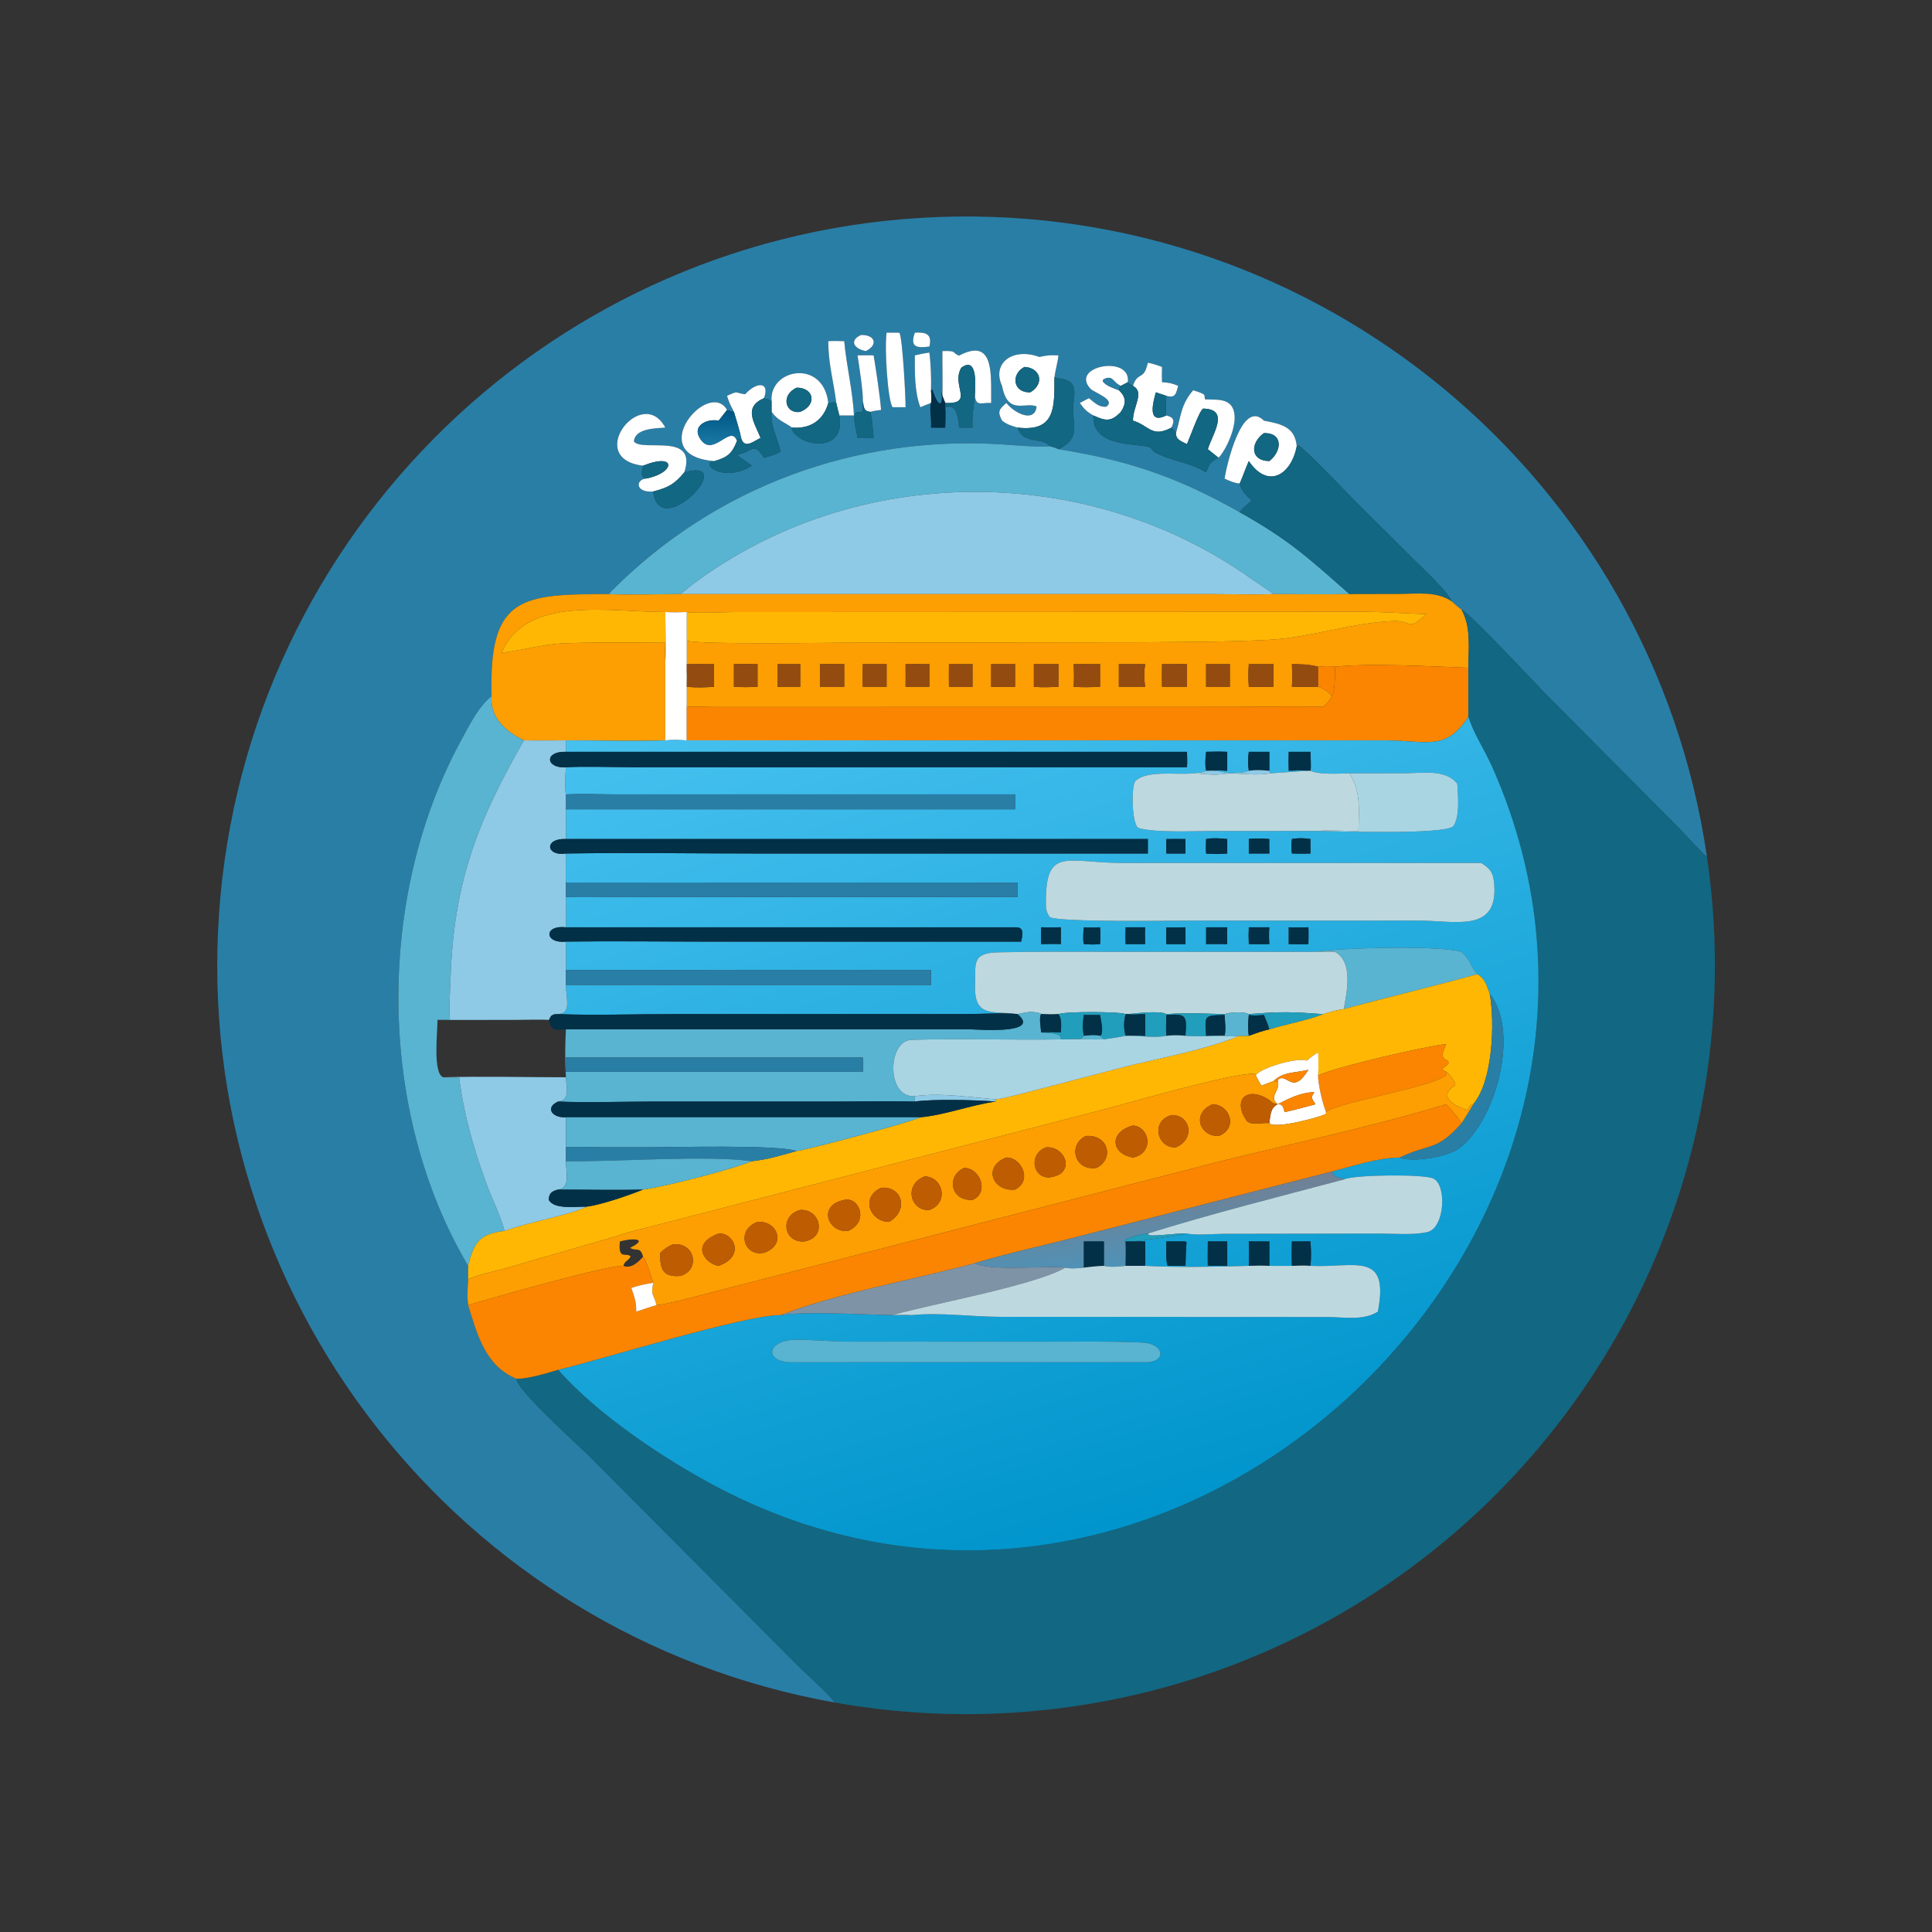 <?xml version="1.0" encoding="utf-8" ?><svg xmlns="http://www.w3.org/2000/svg" xmlns:xlink="http://www.w3.org/1999/xlink" width="1024" height="1024" viewBox="0 0 1024 1024"><rect x="0" y="0" width="1024" height="1024" fill="#333333" stroke="none"/><path fill="#297EA6" transform="scale(2 2)" d="M279.432 100.007C279.694 97.96 280.327 96.05 280.488 94.177C278.166 94.099 277.702 94.13 275.429 94.597C268.348 92.002 262.77 96.255 265.554 102.259C267.084 110.242 271.748 106.376 274.716 107.72C274.256 112.038 269.068 109.756 266.687 106.786C264.778 108.495 264.258 109.01 265.554 111.472C267.025 112.568 267.904 112.79 269.666 113.316C271.142 118.008 276.124 115.641 278.237 118.278C274.051 118.488 269.689 118.033 265.499 117.766C226.82 115.298 189.515 128.96 162.046 156.651C161.817 156.882 161.565 157.192 161.356 157.448C138.662 157.417 129.999 158.085 130.229 182.256L130.272 184.498C126.778 187.263 124.462 192.07 122.323 195.978C99.593 237.514 99.842 294.538 124.064 335.465C124.053 336.624 124.006 337.933 124.064 339.077C123.927 341.374 123.746 343.597 124.064 345.887C126.459 353.685 128.616 362.054 136.931 365.407C136.244 367.693 153.56 383.305 156.237 385.947L211.793 441.762C213.344 443.313 220.727 449.933 221.154 451.177C121.365 433.367 51.038 343.214 58.051 242.091C65.064 140.968 147.161 61.385 248.453 57.52C349.745 53.655 437.668 126.751 452.366 227.046C451.603 226.708 445.778 220.279 444.596 219.088L409.985 184.281C406.834 181.066 389.932 162.925 387.328 161.532C386.791 161.261 385.278 159.848 384.735 159.369C383.481 156.533 376.993 150.586 374.458 148.054L358.739 132.39C356.635 130.292 345.343 118.391 343.997 118.014L343.648 118.278C343.198 113.019 339.381 112.354 334.948 111.472C329.074 105.622 325.084 123.314 324.518 126.835C325.942 127.495 326.912 127.952 328.526 128.147C328.8 129.926 330.435 131.415 331.695 132.664C330.542 133.665 329.433 134.519 328.526 135.741C311.91 126.34 298.866 121.981 280.488 119.041C287.033 115.888 283.692 112.47 284.563 106.084C285.189 101.487 284.044 100.71 279.432 100.007ZM298.879 101.278C299.849 93.921 283.289 96.996 289.019 103.052C289.946 104.032 295.919 105.997 293.14 107.781C291.293 107.988 290.022 106.679 288.574 105.523L286.169 106.786C287.347 108.425 287.917 109.067 289.756 110.1C289.351 118.891 301.876 117.343 304.786 118.563L305.109 118.907C305.097 118.894 306.043 119.876 305.823 119.753C310.352 122.283 315.022 122.345 319.631 125.184C320.722 122.692 320.592 122.493 322.942 121.324C325.172 118.83 327.444 113.466 327.181 110.126C326.789 105.143 322.265 106.051 319.329 105.828L319.16 104.635C318.423 104.066 317.126 103.723 316.202 103.414C312.917 107.268 313.035 110.09 311.64 114.776C311.343 114.121 310.96 113.822 310.451 113.316C311.345 111.449 311.114 110.588 309.091 110.1C308.856 108.647 309.028 106.431 309.091 104.895C311.533 105.556 311.615 104.412 312.228 102.259C310.442 101.491 309.814 101.436 307.946 101.278C307.911 99.863 307.883 98.652 307.946 97.234C306.491 96.713 305.719 96.444 304.198 96.108L303.923 97.118C302.968 100.601 301.412 98.613 300.244 102.259C299.676 101.957 299.37 101.678 298.879 101.278ZM246.726 103.414C246.83 100.632 246.672 96.19 246.287 93.427C244.837 93.648 243.886 93.824 242.446 94.177C242.431 98.593 242.335 103.798 243.895 107.92C244.767 107.568 245.86 107.088 246.726 106.786C246.244 108.67 246.941 110.994 246.726 113.316C247.919 113.332 249.324 113.388 250.496 113.316C250.534 111.656 250.64 109.532 250.496 107.92C253.853 106.873 253.773 110.975 254.242 113.316L257.724 113.316C257.585 110.037 258.009 108.087 258.342 104.895C258.711 107.844 260.135 106.628 262.674 106.786L262.674 104.895C262.661 98.237 263.014 89.56 254.165 94.245C252.115 93.494 253.905 92.904 249.753 93.034C249.71 96.997 249.838 100.881 249.753 104.895L249.402 103.574C250.196 107.508 248.759 108.599 247.089 103.249L246.726 103.414ZM202.452 105.523C204.087 101.274 200.687 100.969 197.457 104.483C194.569 104.106 195.845 103.439 192.677 104.895C193.163 106.632 193.68 107.541 194.499 109.145C193.848 109.062 193.299 108.845 192.677 108.638C187.79 100.183 170.343 120.708 189.234 122.187C185.191 122.719 191.763 128.177 199.235 123.412C198.358 122.689 195.849 121.03 195.547 120.721L195.722 120.439C199.662 119.614 199.641 116.964 202.452 121.324C204.249 120.81 205.237 120.584 206.882 119.692C206.062 116.12 204.165 113.063 204.472 109.145C206.197 111.487 207.792 111.823 209.921 113.316L209.807 113.754C211.934 118.488 224.268 120.25 222.438 110.1L226.295 110.1C226.06 104.003 224.277 96.701 223.728 90.412C222.255 90.373 220.978 90.335 219.504 90.412C219.501 96.476 220.891 100.842 221.625 106.786C220.987 106.402 220.254 106.796 219.504 106.786C218.194 95.035 203.772 97.677 204.472 106.356C204.002 105.855 203.157 105.725 202.452 105.523ZM228.666 106.356C228.517 107.415 228.534 107.806 228.659 108.873L228.14 109.251L227.782 109.187C225.325 108.765 226.832 113.489 227.135 115.309L227.259 116.044C228.899 115.914 229.989 116.076 231.522 116.044C231.364 114.066 231.105 111.071 230.677 109.145C231.354 108.879 232.726 108.744 233.493 108.638C233.25 105.18 232.098 97.648 231.522 94.177C230.149 94.113 228.643 94.163 227.259 94.177C227.63 96.684 228.792 103.981 228.666 106.356ZM176.314 113.316C170.127 101.757 154.679 121.543 170.409 123.412C170.19 124.765 169.555 126.272 171.123 126.835C168.43 127.124 168.321 130.627 173.104 130.252C174.738 144.008 196.249 120.96 181.339 125.184C184.923 114.377 170.195 119.894 167.993 117.002C168.233 113.517 173.721 113.509 176.314 113.316ZM238.05 88.161L234.953 88.161C234.381 92.089 235.217 106.035 236.544 107.92L239.984 107.92C240.028 105.568 239.187 89.472 238.356 88.198L238.05 88.161ZM242.446 88.161C241.041 92.145 243.071 92.246 246.287 91.845C247.121 88.527 245.343 87.964 242.446 88.161ZM228.18 88.777C224.956 90.215 226.323 92.457 229.445 93.034C232.708 91.473 232.042 88.699 228.18 88.777Z"/><path fill="white" transform="scale(2 2)" d="M234.953 88.161L238.05 88.161L238.356 88.198C239.187 89.472 240.028 105.568 239.984 107.92L236.544 107.92C235.217 106.035 234.381 92.089 234.953 88.161Z"/><path fill="white" transform="scale(2 2)" d="M246.287 91.845C243.071 92.246 241.041 92.145 242.446 88.161C245.343 87.964 247.121 88.527 246.287 91.845Z"/><path fill="white" transform="scale(2 2)" d="M229.445 93.034C226.323 92.457 224.956 90.215 228.18 88.777C232.042 88.699 232.708 91.473 229.445 93.034Z"/><path fill="white" transform="scale(2 2)" d="M221.625 106.786C220.891 100.842 219.501 96.476 219.504 90.412C220.978 90.335 222.255 90.373 223.728 90.412C224.277 96.701 226.06 104.003 226.295 110.1L222.438 110.1C222.129 109.012 221.883 107.889 221.625 106.786Z"/><path fill="white" transform="scale(2 2)" d="M249.753 104.895C249.838 100.881 249.71 96.997 249.753 93.034C253.905 92.904 252.115 93.494 254.165 94.245C263.014 89.56 262.661 98.237 262.674 104.895L262.674 106.786C260.135 106.628 258.711 107.844 258.342 104.895C258.404 103.145 259.354 94.075 254.766 97.442C251.931 102.108 258.428 107.123 250.496 106.786L249.753 104.895Z"/><path fill="white" transform="scale(2 2)" d="M280.488 94.177C280.327 96.05 279.694 97.96 279.432 100.007C279.424 107.782 279.841 114.5 269.666 113.316C267.904 112.79 267.025 112.568 265.554 111.472C264.258 109.01 264.778 108.495 266.687 106.786C269.068 109.756 274.256 112.038 274.716 107.72C271.748 106.376 267.084 110.242 265.554 102.259C262.77 96.255 268.348 92.002 275.429 94.597C277.702 94.13 278.166 94.099 280.488 94.177ZM271.503 97.234C267.847 99.102 268.387 104.15 273.044 103.967C276.946 101.646 275.698 97.46 271.503 97.234Z"/><path fill="white" transform="scale(2 2)" d="M246.287 93.427C246.672 96.19 246.83 100.632 246.726 103.414C246.765 104.256 246.922 106.055 246.726 106.786C245.86 107.088 244.767 107.568 243.895 107.92C242.335 103.798 242.431 98.593 242.446 94.177C243.886 93.824 244.837 93.648 246.287 93.427Z"/><path fill="white" transform="scale(2 2)" d="M228.666 106.356C228.792 103.981 227.63 96.684 227.259 94.177C228.643 94.163 230.149 94.113 231.522 94.177C232.098 97.648 233.25 105.18 233.493 108.638C232.726 108.744 231.354 108.879 230.677 109.145C228.884 109.02 228.964 107.949 228.666 106.356Z"/><path fill="white" transform="scale(2 2)" d="M300.244 102.259C301.412 98.613 302.968 100.601 303.923 97.118L304.198 96.108C305.719 96.444 306.491 96.713 307.946 97.234C307.883 98.652 307.911 99.863 307.946 101.278C309.814 101.436 310.442 101.491 312.228 102.259C311.615 104.412 311.533 105.556 309.091 104.895L306.308 103.967C305.58 106.68 303.914 112.618 309.091 110.1C311.114 110.588 311.345 111.449 310.451 113.316C305.214 116.117 304.548 112.744 300.244 111.472C300.261 107.568 303.432 103.964 300.244 102.259Z"/><path fill="white" transform="scale(2 2)" d="M298.879 101.278L297.046 102.259C294.888 101.481 294.987 99.096 292.364 100.615L292.257 101.063C293.1 102.247 295.135 102.882 296.511 103.414C298.473 105.236 298.497 106.929 297.046 109.145C294.492 111.807 293.071 111.626 289.756 110.1C287.917 109.067 287.347 108.425 286.169 106.786L288.574 105.523C290.022 106.679 291.293 107.988 293.14 107.781C295.919 105.997 289.946 104.032 289.019 103.052C283.289 96.996 299.849 93.921 298.879 101.278Z"/><path fill="#126782" transform="scale(2 2)" d="M250.496 106.786C258.428 107.123 251.931 102.108 254.766 97.442C259.354 94.075 258.404 103.145 258.342 104.895C258.009 108.087 257.585 110.037 257.724 113.316L254.242 113.316C253.773 110.975 253.853 106.873 250.496 107.92L250.496 106.786Z"/><path fill="#126782" transform="scale(2 2)" d="M273.044 103.967C268.387 104.15 267.847 99.102 271.503 97.234C275.698 97.46 276.946 101.646 273.044 103.967Z"/><path fill="white" transform="scale(2 2)" d="M204.472 106.356C203.772 97.677 218.194 95.035 219.504 106.786C218.219 111.413 214.693 113.707 209.921 113.316C207.792 111.823 206.197 111.487 204.472 109.145L204.472 106.356ZM211.137 102.737C206.782 104.684 208.114 109.797 212.071 109.145C216.727 107.235 215.598 102.688 211.137 102.737Z"/><path fill="#126782" transform="scale(2 2)" d="M279.432 100.007C284.044 100.71 285.189 101.487 284.563 106.084C283.692 112.47 287.033 115.888 280.488 119.041C279.622 118.645 279.164 118.534 278.237 118.278C276.124 115.641 271.142 118.008 269.666 113.316C279.841 114.5 279.424 107.782 279.432 100.007Z"/><path fill="#297EA6" transform="scale(2 2)" d="M296.511 103.414C295.135 102.882 293.1 102.247 292.257 101.063L292.364 100.615C294.987 99.096 294.888 101.481 297.046 102.259C296.474 102.756 296.726 102.475 296.511 103.414Z"/><path fill="#126782" transform="scale(2 2)" d="M297.046 102.259L298.879 101.278C299.37 101.678 299.676 101.957 300.244 102.259C303.432 103.964 300.261 107.568 300.244 111.472C298.663 110.873 298.185 110.334 297.046 109.145C298.497 106.929 298.473 105.236 296.511 103.414C296.726 102.475 296.474 102.756 297.046 102.259Z"/><path fill="white" transform="scale(2 2)" d="M202.452 105.523C196.873 107.95 199.941 111.972 201.556 116.044C199.447 117.11 197.252 119.019 196.389 116.044C196.118 114.297 195.027 111.005 194.499 109.145C193.68 107.541 193.163 106.632 192.677 104.895C195.845 103.439 194.569 104.106 197.457 104.483C200.687 100.969 204.087 101.274 202.452 105.523Z"/><path fill="#126782" transform="scale(2 2)" d="M212.071 109.145C208.114 109.797 206.782 104.684 211.137 102.737C215.598 102.688 216.727 107.235 212.071 109.145Z"/><path fill="#023047" transform="scale(2 2)" d="M246.726 103.414L247.089 103.249C248.759 108.599 250.196 107.508 249.402 103.574L249.753 104.895L250.496 106.786L250.496 107.92C250.64 109.532 250.534 111.656 250.496 113.316C249.324 113.388 247.919 113.332 246.726 113.316C246.941 110.994 246.244 108.67 246.726 106.786C246.922 106.055 246.765 104.256 246.726 103.414Z"/><path fill="white" transform="scale(2 2)" d="M311.64 114.776C313.035 110.09 312.917 107.268 316.202 103.414C317.126 103.723 318.423 104.066 319.16 104.635L319.329 105.828C322.265 106.051 326.789 105.143 327.181 110.126C327.444 113.466 325.172 118.83 322.942 121.324L320.087 119.041C321.266 115.083 326.092 108.432 318.852 108.282C317.84 108.812 315.353 115.906 314.564 117.694C313.131 116.996 311.578 116.498 311.64 114.776Z"/><path fill="#126782" transform="scale(2 2)" d="M306.308 103.967L309.091 104.895C309.028 106.431 308.856 108.647 309.091 110.1C303.914 112.618 305.58 106.68 306.308 103.967Z"/><path fill="#126782" transform="scale(2 2)" d="M201.556 116.044C199.941 111.972 196.873 107.95 202.452 105.523C203.157 105.725 204.002 105.855 204.472 106.356L204.472 109.145C204.165 113.063 206.062 116.12 206.882 119.692C205.237 120.584 204.249 120.81 202.452 121.324C199.641 116.964 199.662 119.614 195.722 120.439L195.547 120.721C195.849 121.03 198.358 122.689 199.235 123.412C191.763 128.177 185.191 122.719 189.234 122.187C192.826 121.142 193.967 120.196 195.295 116.788L195.353 116.397C195.858 116.168 195.852 116.186 196.389 116.044C197.252 119.019 199.447 117.11 201.556 116.044Z"/><path fill="#126782" transform="scale(2 2)" d="M227.259 116.044L227.135 115.309C226.832 113.489 225.325 108.765 227.782 109.187L228.14 109.251L228.659 108.873C228.534 107.806 228.517 107.415 228.666 106.356C228.964 107.949 228.884 109.02 230.677 109.145C231.105 111.071 231.364 114.066 231.522 116.044C229.989 116.076 228.899 115.914 227.259 116.044Z"/><path fill="#126782" transform="scale(2 2)" d="M219.504 106.786C220.254 106.796 220.987 106.402 221.625 106.786C221.883 107.889 222.129 109.012 222.438 110.1C224.268 120.25 211.934 118.488 209.807 113.754L209.921 113.316C214.693 113.707 218.219 111.413 219.504 106.786Z"/><path fill="white" transform="scale(2 2)" d="M189.234 122.187C170.343 120.708 187.79 100.183 192.677 108.638L190.444 111.472C187.222 110.888 183.676 112.811 185.29 115.812C188.634 122.028 193.585 112.1 195.295 116.788C193.967 120.196 192.826 121.142 189.234 122.187Z"/><path fill="#126782" transform="scale(2 2)" d="M289.756 110.1C293.071 111.626 294.492 111.807 297.046 109.145C298.185 110.334 298.663 110.873 300.244 111.472C304.548 112.744 305.214 116.117 310.451 113.316C310.96 113.822 311.343 114.121 311.64 114.776C311.578 116.498 313.131 116.996 314.564 117.694C315.353 115.906 317.84 108.812 318.852 108.282C326.092 108.432 321.266 115.083 320.087 119.041L322.942 121.324C320.592 122.493 320.722 122.692 319.631 125.184C315.022 122.345 310.352 122.283 305.823 119.753C306.043 119.876 305.097 118.894 305.109 118.907L304.786 118.563C301.876 117.343 289.351 118.891 289.756 110.1Z"/><defs><linearGradient id="gradient_0" gradientUnits="userSpaceOnUse" x1="190.795" y1="108.933" x2="190.505" y2="117.362"><stop offset="0" stop-color="#005685"/><stop offset="1" stop-color="#1877A3"/></linearGradient></defs><path fill="url(#gradient_0)" transform="scale(2 2)" d="M192.677 108.638C193.299 108.845 193.848 109.062 194.499 109.145C195.027 111.005 196.118 114.297 196.389 116.044C195.852 116.186 195.858 116.168 195.353 116.397L195.295 116.788C193.585 112.1 188.634 122.028 185.29 115.812C183.676 112.811 187.222 110.888 190.444 111.472L192.677 108.638Z"/><path fill="white" transform="scale(2 2)" d="M170.409 123.412C154.679 121.543 170.127 101.757 176.314 113.316C173.721 113.509 168.233 113.517 167.993 117.002C170.195 119.894 184.923 114.377 181.339 125.184C178.688 128.371 177.101 129.196 173.104 130.252C168.321 130.627 168.43 127.124 171.123 126.835C178.918 125.425 179.518 119.764 170.409 123.412Z"/><path fill="white" transform="scale(2 2)" d="M334.948 111.472C339.381 112.354 343.198 113.019 343.648 118.278C342.199 125.815 336.056 129.736 330.948 122.187C330.07 124.129 329.277 126.538 328.526 128.147C326.912 127.952 325.942 127.495 324.518 126.835C325.084 123.314 329.074 105.622 334.948 111.472ZM334.948 114.776C331.363 117.298 331.181 122.108 336.39 122.187C339.737 119.573 340.126 114.667 334.948 114.776Z"/><path fill="#126782" transform="scale(2 2)" d="M336.39 122.187C331.181 122.108 331.363 117.298 334.948 114.776C340.126 114.667 339.737 119.573 336.39 122.187Z"/><path fill="#58B4D1" transform="scale(2 2)" d="M161.356 157.448C161.565 157.192 161.817 156.882 162.046 156.651C189.515 128.96 226.82 115.298 265.499 117.766C269.689 118.033 274.051 118.488 278.237 118.278C279.164 118.534 279.622 118.645 280.488 119.041C298.866 121.981 311.91 126.34 328.526 135.741C341.424 142.923 346.819 147.889 357.632 157.448C350.966 157.535 344.173 157.462 337.497 157.448C336.832 156.859 332.498 154.019 331.536 153.33C287.85 122.339 226.813 122.586 183.709 154.751C182.668 155.528 181.571 156.539 180.594 157.234L180.287 157.448C174.684 157.444 166.792 157.709 161.356 157.448Z"/><path fill="#126782" transform="scale(2 2)" d="M343.648 118.278L343.997 118.014C345.343 118.391 356.635 130.292 358.739 132.39L374.458 148.054C376.993 150.586 383.481 156.533 384.735 159.369C380.665 156.609 375.445 157.379 370.744 157.414L357.632 157.448C346.819 147.889 341.424 142.923 328.526 135.741C329.433 134.519 330.542 133.665 331.695 132.664C330.435 131.415 328.8 129.926 328.526 128.147C329.277 126.538 330.07 124.129 330.948 122.187C336.056 129.736 342.199 125.815 343.648 118.278Z"/><path fill="#126782" transform="scale(2 2)" d="M170.409 123.412C179.518 119.764 178.918 125.425 171.123 126.835C169.555 126.272 170.19 124.765 170.409 123.412Z"/><path fill="#126782" transform="scale(2 2)" d="M173.104 130.252C177.101 129.196 178.688 128.371 181.339 125.184C196.249 120.96 174.738 144.008 173.104 130.252Z"/><path fill="#8ECAE6" transform="scale(2 2)" d="M180.287 157.448L180.594 157.234C181.571 156.539 182.668 155.528 183.709 154.751C226.813 122.586 287.85 122.339 331.536 153.33C332.498 154.019 336.832 156.859 337.497 157.448C332.818 157.639 326.662 157.454 321.864 157.454L180.287 157.448Z"/><path fill="#FD9E02" transform="scale(2 2)" d="M161.356 157.448C166.792 157.709 174.684 157.444 180.287 157.448L321.864 157.454C326.662 157.454 332.818 157.639 337.497 157.448C344.173 157.462 350.966 157.535 357.632 157.448L370.744 157.414C375.445 157.379 380.665 156.609 384.735 159.369C385.278 159.848 386.791 161.261 387.328 161.532C389.859 166.116 389.204 171.761 389.116 176.966C379.08 176.617 363.391 175.683 353.798 176.687C352.544 176.457 350.598 176.532 349.328 176.687C346.789 176.035 345.004 176.037 342.376 176.006C342.46 178.215 342.5 179.808 342.376 182.004C344.707 182.025 346.995 182.039 349.328 182.004C350.823 182.492 351.978 183.266 352.989 184.498C352.038 186.054 351.923 186.139 350.613 187.341C342.902 187.094 333.853 187.343 326.026 187.343L189.524 187.365C187.466 187.37 183.889 187.185 182.004 187.341L182.004 177.875C182.096 179.058 182.021 180.778 182.004 182.004C184.607 182.273 186.636 182.172 189.234 182.004L189.234 176.006C186.803 175.981 184.435 175.981 182.004 176.006L182.004 169.77C185.209 170.884 219.669 170.309 225.583 170.306L302.415 170.21C313.793 170.089 324.852 170.154 336.298 169.554C347.386 168.974 358.268 164.956 369.479 164.582C374.499 164.415 372.684 167.544 377.997 162.76C372.215 162.564 366.092 162.1 360.318 162.134L194.351 162.206C191.933 162.212 183.668 162.58 182.004 162.198C179.965 162.265 178.342 162.316 176.314 162.198C161.63 162.214 139.317 157.669 132.94 173.008C137.701 172.411 144.564 170.705 148.711 170.522C157.791 170.121 167.202 170.311 176.314 170.312C176.269 171.727 176.14 173.776 176.314 175.123L176.314 196.204C167.999 196.483 158.44 196.195 149.969 196.204C146.298 196.216 142.506 196.277 138.846 196.204C134.076 193.893 129.775 190.204 130.272 184.498L130.229 182.256C129.999 158.085 138.662 157.417 161.356 157.448ZM232.514 176.006L228.666 176.006C228.642 177.985 228.588 180.032 228.666 182.004L231.522 182.004L234.953 182.004L234.953 176.006L232.514 176.006ZM311.64 176.006L307.946 176.006C307.938 177.978 307.899 180.039 307.946 182.004L311.64 182.004L314.564 182.004L314.564 176.006C313.814 176.004 312.327 175.952 311.64 176.006ZM194.499 176.006L194.499 182.004C196.852 182.13 198.4 182.117 200.758 182.004L200.758 176.006C198.58 175.953 196.673 175.934 194.499 176.006ZM206.029 176.006L206.029 182.004L212.071 182.004L212.071 176.006L206.029 176.006ZM217.287 176.006L217.287 182.004L223.728 182.004L223.728 176.006C221.607 175.989 219.4 175.939 217.287 176.006ZM239.984 176.006C239.991 177.993 240.019 180.02 239.984 182.004L246.287 182.004L246.287 176.006C244.191 175.991 242.077 175.958 239.984 176.006ZM251.485 176.006C251.475 177.983 251.435 180.034 251.485 182.004L257.724 182.004L257.724 176.006L251.485 176.006ZM262.674 176.006L262.674 182.004C264.934 182.094 266.74 182.079 269.004 182.004L269.004 176.006L262.674 176.006ZM273.988 176.006L273.988 182.004C276.389 182.204 278.099 182.11 280.488 182.004L280.488 176.006L273.988 176.006ZM284.524 176.006C284.639 178.322 284.679 179.706 284.524 182.004C287.127 182.183 288.938 182.109 291.523 182.004L291.523 176.006C289.196 176 286.848 175.977 284.524 176.006ZM296.511 176.006L296.511 182.004L303.473 182.004C303.175 179.705 303.112 178.338 303.473 176.006L296.511 176.006ZM319.631 176.006L319.631 182.004L325.925 182.004L325.925 176.006L319.631 176.006ZM330.948 176.006C330.809 178.252 330.795 179.744 330.948 182.004C333.189 182.05 335.255 182.056 337.497 182.004L337.497 176.006L330.948 176.006Z"/><path fill="#126782" transform="scale(2 2)" d="M387.328 161.532C389.932 162.925 406.834 181.066 409.985 184.281L444.596 219.088C445.778 220.279 451.603 226.708 452.366 227.046C461.617 290.173 439.952 353.898 394.141 398.306C348.331 442.713 283.963 462.386 221.154 451.177C220.727 449.933 213.344 443.313 211.793 441.762L156.237 385.947C153.56 383.305 136.244 367.693 136.931 365.407C140.169 365.358 144.729 363.972 147.922 363.01C158.278 374.843 176.194 386.783 189.962 394.036C312.309 458.492 450.116 325.621 395.367 203.064C393.321 198.484 390.716 194.788 389.116 189.953L389.116 176.966C389.204 171.761 389.859 166.116 387.328 161.532Z"/><path fill="#FFB703" transform="scale(2 2)" d="M182.004 162.198C183.668 162.58 191.933 162.212 194.351 162.206L360.318 162.134C366.092 162.1 372.215 162.564 377.997 162.76C372.684 167.544 374.499 164.415 369.479 164.582C358.268 164.956 347.386 168.974 336.298 169.554C324.852 170.154 313.793 170.089 302.415 170.21L225.583 170.306C219.669 170.309 185.209 170.884 182.004 169.77C181.97 167.248 181.993 164.721 182.004 162.198Z"/><path fill="#FFB703" transform="scale(2 2)" d="M132.94 173.008C139.317 157.669 161.63 162.214 176.314 162.198C176.321 164.203 176.535 173.555 176.314 175.123C176.14 173.776 176.269 171.727 176.314 170.312C167.202 170.311 157.791 170.121 148.711 170.522C144.564 170.705 137.701 172.411 132.94 173.008Z"/><path fill="white" transform="scale(2 2)" d="M176.314 162.198C178.342 162.316 179.965 162.265 182.004 162.198C181.993 164.721 181.97 167.248 182.004 169.77L182.004 176.006L182.004 177.875L182.004 187.341L182.004 196.204C179.864 196.108 178.432 196.043 176.314 196.204L176.314 175.123C176.535 173.555 176.321 164.203 176.314 162.198Z"/><path fill="#934B10" transform="scale(2 2)" d="M228.666 176.006L232.514 176.006L234.953 176.006L234.953 182.004L231.522 182.004L228.666 182.004C228.588 180.032 228.642 177.985 228.666 176.006Z"/><path fill="#934B10" transform="scale(2 2)" d="M307.946 176.006L311.64 176.006C312.327 175.952 313.814 176.004 314.564 176.006L314.564 182.004L311.64 182.004L307.946 182.004C307.899 180.039 307.938 177.978 307.946 176.006Z"/><path fill="#934B10" transform="scale(2 2)" d="M182.004 176.006C184.435 175.981 186.803 175.981 189.234 176.006L189.234 182.004C186.636 182.172 184.607 182.273 182.004 182.004C182.021 180.778 182.096 179.058 182.004 177.875L182.004 176.006Z"/><path fill="#934B10" transform="scale(2 2)" d="M194.499 182.004L194.499 176.006C196.673 175.934 198.58 175.953 200.758 176.006L200.758 182.004C198.4 182.117 196.852 182.13 194.499 182.004Z"/><path fill="#934B10" transform="scale(2 2)" d="M206.029 182.004L206.029 176.006L212.071 176.006L212.071 182.004L206.029 182.004Z"/><path fill="#934B10" transform="scale(2 2)" d="M217.287 182.004L217.287 176.006C219.4 175.939 221.607 175.989 223.728 176.006L223.728 182.004L217.287 182.004Z"/><path fill="#934B10" transform="scale(2 2)" d="M239.984 182.004C240.019 180.02 239.991 177.993 239.984 176.006C242.077 175.958 244.191 175.991 246.287 176.006L246.287 182.004L239.984 182.004Z"/><path fill="#934B10" transform="scale(2 2)" d="M251.485 182.004C251.435 180.034 251.475 177.983 251.485 176.006L257.724 176.006L257.724 182.004L251.485 182.004Z"/><path fill="#934B10" transform="scale(2 2)" d="M262.674 182.004L262.674 176.006L269.004 176.006L269.004 182.004C266.74 182.079 264.934 182.094 262.674 182.004Z"/><path fill="#934B10" transform="scale(2 2)" d="M273.988 182.004L273.988 176.006L280.488 176.006L280.488 182.004C278.099 182.11 276.389 182.204 273.988 182.004Z"/><path fill="#934B10" transform="scale(2 2)" d="M284.524 182.004C284.679 179.706 284.639 178.322 284.524 176.006C286.848 175.977 289.196 176 291.523 176.006L291.523 182.004C288.938 182.109 287.127 182.183 284.524 182.004Z"/><path fill="#934B10" transform="scale(2 2)" d="M296.511 182.004L296.511 176.006L303.473 176.006C303.112 178.338 303.175 179.705 303.473 182.004L296.511 182.004Z"/><path fill="#934B10" transform="scale(2 2)" d="M319.631 182.004L319.631 176.006L325.925 176.006L325.925 182.004L319.631 182.004Z"/><path fill="#934B10" transform="scale(2 2)" d="M330.948 182.004C330.795 179.744 330.809 178.252 330.948 176.006L337.497 176.006L337.497 182.004C335.255 182.056 333.189 182.05 330.948 182.004Z"/><path fill="#934B10" transform="scale(2 2)" d="M342.376 176.006C345.004 176.037 346.789 176.035 349.328 176.687L349.328 182.004C346.995 182.039 344.707 182.025 342.376 182.004C342.5 179.808 342.46 178.215 342.376 176.006Z"/><path fill="#FB8500" transform="scale(2 2)" d="M349.328 176.687C350.598 176.532 352.544 176.457 353.798 176.687C353.76 178.842 353.882 182.674 352.989 184.498C351.978 183.266 350.823 182.492 349.328 182.004L349.328 176.687Z"/><path fill="#FB8500" transform="scale(2 2)" d="M353.798 176.687C363.391 175.683 379.08 176.617 389.116 176.966L389.116 189.953C383.102 199.206 378.12 196.231 367.056 196.209L182.004 196.204L182.004 187.341C183.889 187.185 187.466 187.37 189.524 187.365L326.026 187.343C333.853 187.343 342.902 187.094 350.613 187.341C351.923 186.139 352.038 186.054 352.989 184.498C353.882 182.674 353.76 178.842 353.798 176.687Z"/><path fill="#58B4D1" transform="scale(2 2)" d="M124.064 335.465C99.842 294.538 99.593 237.514 122.323 195.978C124.462 192.07 126.778 187.263 130.272 184.498C129.775 190.204 134.076 193.893 138.846 196.204C126.575 217.616 120.25 233.737 119.398 259.248C119.331 261.256 118.864 268.881 119.269 270.298C118.169 270.276 117.036 270.225 115.942 270.298C115.979 273.261 114.636 284.558 117.473 285.489C118.954 285.722 120.185 285.576 121.679 285.489C122.863 295.239 125.579 304.599 128.95 313.81C130.108 316.973 133.049 323.168 133.71 326.213C127.089 326.974 125.575 329.242 124.064 335.465Z"/><defs><linearGradient id="gradient_1" gradientUnits="userSpaceOnUse" x1="308.607" y1="400.414" x2="237.255" y2="169.828"><stop offset="0" stop-color="#0095CC"/><stop offset="1" stop-color="#46C1EF"/></linearGradient></defs><path fill="url(#gradient_1)" transform="scale(2 2)" d="M182.004 196.204L367.056 196.209C378.12 196.231 383.102 199.206 389.116 189.953C390.716 194.788 393.321 198.484 395.367 203.064C450.116 325.621 312.309 458.492 189.962 394.036C176.194 386.783 158.278 374.843 147.922 363.01C159.212 360.36 197.391 348.389 206.882 348.517C214.801 347.262 232.682 348.74 241.608 348.517C249.125 347.767 257.673 348.962 265.099 348.974L351.659 349.019C356.065 349.025 361.329 350.055 365.147 347.604C368.283 331.346 359.011 336.043 347.281 335.465C347.524 332.979 347.467 331.48 347.281 328.997L342.376 328.997C342.284 331.379 342.258 333.093 342.376 335.465C340.374 335.497 338.392 335.481 336.39 335.465L336.39 328.997L330.948 328.997C330.999 331.111 330.955 333.342 330.948 335.465C322.497 335.725 311.955 335.915 303.473 335.465C303.585 333.654 303.482 330.881 303.473 328.997L300.244 328.997C302.801 328.719 312.81 327.461 314.564 326.906C317.13 327.416 321.383 327.004 324.12 326.978L365.453 326.909C369.428 326.909 374.375 327.362 378.229 326.527C382.875 325.52 383.501 314.042 379.846 312.319C377.28 311.109 358.786 311.286 356.107 312.577C354.403 311.614 353.869 312.54 352.989 310.462C358.692 308.979 365.027 306.808 370.908 306.758C374.309 308.154 383.695 306.641 386.856 304.194C396.525 296.71 402.767 273.317 394.801 263.381C393.918 261.096 393.61 259.384 391.503 258.186C389.608 256.024 389.967 254.682 387.328 252.243C381.42 250.47 354.949 251.192 348.622 252.243L293.858 252.241C284.07 252.242 274.303 252.151 264.507 252.381C257.427 252.547 258.595 255.34 258.396 261.05C258.087 269.936 263.342 267.777 269.666 268.744L269.666 268.744C265.175 268.367 261.877 268.677 257.398 268.721L178.086 268.743C168.873 268.743 156.859 269.126 147.922 268.744C151.473 268.55 150.027 264.773 149.969 261.013L246.726 261.013C246.68 259.684 246.708 258.384 246.726 257.056L149.969 257.056C150.029 254.666 149.972 251.949 149.969 249.536C162.666 249.356 175.744 249.541 188.481 249.543L270.636 249.536C270.894 247.999 271.616 245.754 269.294 245.745L149.969 245.744C150.069 243.308 149.979 240.198 149.969 237.718C154.062 237.858 158.926 237.724 163.096 237.723L269.666 237.718L269.666 233.886C265.566 234.029 260.601 233.893 256.419 233.892L149.969 233.886C149.86 231.568 149.959 228.562 149.969 226.193C166.832 225.916 184.61 226.195 201.543 226.195L304.198 226.193L304.198 222.345L149.969 222.345C150.029 219.838 149.938 217.043 149.969 214.473L269.004 214.473L269.004 210.527L163.183 210.524C158.819 210.519 154.29 210.322 149.969 210.527C149.588 208.37 149.843 205.566 149.969 203.33C154.797 203.054 162.737 203.317 167.808 203.322L314.564 203.33C314.668 201.951 314.604 200.621 314.564 199.241L149.969 199.241C150.012 198.351 149.971 197.123 149.969 196.204C158.44 196.195 167.999 196.483 176.314 196.204C178.432 196.043 179.864 196.108 182.004 196.204ZM319.631 204.264C318.268 204.915 317.601 204.667 316.202 204.936L315.767 204.978C311.675 205.357 303.952 204.084 300.926 206.941C299.686 208.112 299.927 218.938 301.808 219.462C306.376 220.732 316.559 220.225 321.234 220.226L349.328 220.219C354.549 220.288 381.784 221.243 385.101 219.043C386.986 216.308 386.372 210.952 386.202 207.665C383.029 203.839 377.281 204.865 372.715 204.904L357.632 204.936C354.945 204.999 349.598 205.345 347.281 204.264C347.502 203.567 347.31 200.18 347.281 199.241C345.352 199.222 343.451 199.224 341.522 199.241C341.466 201.009 341.471 202.495 341.522 204.264C343.257 204.196 345.017 204.064 346.738 204.264L336.641 204.936L336.39 204.264L336.39 199.241L330.948 199.241C330.701 200.874 330.671 202.635 330.948 204.264C329.605 204.876 327.51 204.814 325.925 204.936C323.303 204.545 323.27 204.241 320.087 204.264C321.81 204.042 323.494 204.184 325.231 204.264L325.231 199.241C323.25 199.151 321.618 199.183 319.631 199.241C319.428 200.79 319.309 202.732 319.631 204.264ZM342.376 222.345C342.188 223.755 342.149 224.768 342.376 226.193C344.1 226.263 345.554 226.241 347.281 226.193L347.281 222.345C345.541 222.112 344.131 222.028 342.376 222.345ZM319.631 222.345C319.578 223.697 319.506 224.836 319.631 226.193C321.445 226.36 323.419 226.371 325.231 226.193L325.231 222.345C323.398 222.166 321.458 222.011 319.631 222.345ZM330.948 222.345L330.948 226.193L336.39 226.193C336.388 225.533 336.332 222.872 336.39 222.345C334.796 222.228 332.536 222.095 330.948 222.345ZM309.091 222.345C309.081 223.622 309.055 224.918 309.091 226.193L314.164 226.193L314.164 222.345C312.483 222.342 310.768 222.321 309.091 222.345ZM297.046 228.689C282.343 228.619 276.932 224.175 277.168 239.962C277.185 241.12 277.507 242.07 278.184 243.017C280.44 244.454 310.402 243.972 315.389 243.972L376.125 243.963C385.7 243.991 396.978 247.253 395.993 234.404C395.764 231.422 395.069 230.24 392.52 228.689L297.046 228.689ZM298.304 245.744C298.238 247.405 298.218 248.54 298.304 250.199L303.473 250.199C303.452 248.733 303.397 247.203 303.473 245.744L298.304 245.744ZM319.631 245.744L319.631 250.199C321.48 250.191 323.389 250.158 325.231 250.199C325.218 248.949 325.144 246.923 325.231 245.744L319.631 245.744ZM330.948 245.744C330.868 247.396 330.879 248.544 330.948 250.199C332.811 250.235 334.528 250.248 336.39 250.199C336.29 248.824 336.247 247.122 336.39 245.744L330.948 245.744ZM275.915 245.744C275.865 247.349 275.844 248.596 275.915 250.199C277.659 250.168 279.408 250.108 281.149 250.199L281.149 245.744C279.361 245.778 277.703 245.787 275.915 245.744ZM287.229 245.744C287.092 247.154 286.914 248.813 287.229 250.199C288.969 250.303 289.791 250.342 291.523 250.199C291.652 249.115 291.644 246.865 291.523 245.744C290 245.797 288.751 245.856 287.229 245.744ZM309.091 245.744C309.074 247.172 309.013 248.788 309.091 250.199L314.164 250.199L314.164 245.744C312.737 245.755 310.448 245.839 309.091 245.744ZM341.522 245.744L341.522 250.199C343.065 250.209 345.246 250.286 346.738 250.199C346.749 248.884 346.814 247.007 346.738 245.744C345.372 245.756 342.789 245.851 341.522 245.744ZM314.164 328.997L309.091 328.997C309.088 330.339 308.871 334.574 309.49 335.465C311.008 335.462 312.658 335.425 314.164 335.465C314.205 333.306 314.285 331.362 314.433 329.208L314.164 328.997ZM320.087 328.997C320.082 331.097 320.029 333.382 320.087 335.465C321.715 335.452 323.63 335.39 325.231 335.465L325.231 328.997L320.087 328.997ZM209.921 355.058C203.283 355.655 202.815 360.552 209.015 361.016L304.198 361.007C309.375 360.568 308.182 356.046 302.874 355.798C294.163 355.392 285.328 355.567 276.606 355.556L225.17 355.551C220.136 355.53 214.738 354.946 209.921 355.058Z"/><path fill="#8ECAE6" transform="scale(2 2)" d="M138.846 196.204C142.506 196.277 146.298 196.216 149.969 196.204C149.971 197.123 150.012 198.351 149.969 199.241C144.123 199.05 144.613 203.704 149.969 203.33C149.843 205.566 149.588 208.37 149.969 210.527C149.996 211.844 150.051 213.16 149.969 214.473C149.938 217.043 150.029 219.838 149.969 222.345C144.161 222.103 144.626 226.99 149.969 226.193C149.959 228.562 149.86 231.568 149.969 233.886L149.969 237.718C149.979 240.198 150.069 243.308 149.969 245.744C144.011 245.071 144.295 250.151 149.969 249.536C149.972 251.949 150.029 254.666 149.969 257.056C149.954 258.35 149.909 259.727 149.969 261.013C150.027 264.773 151.473 268.55 147.922 268.744C146.696 268.85 146.925 268.661 146.017 269.264L145.471 270.298C143.489 270.126 139.13 270.278 136.933 270.281L119.269 270.298C118.864 268.881 119.331 261.256 119.398 259.248C120.25 233.737 126.575 217.616 138.846 196.204Z"/><path fill="#023047" transform="scale(2 2)" d="M149.969 203.33C144.613 203.704 144.123 199.05 149.969 199.241L314.564 199.241C314.604 200.621 314.668 201.951 314.564 203.33L167.808 203.322C162.737 203.317 154.797 203.054 149.969 203.33Z"/><path fill="#023047" transform="scale(2 2)" d="M319.631 204.264C319.309 202.732 319.428 200.79 319.631 199.241C321.618 199.183 323.25 199.151 325.231 199.241L325.231 204.264C323.494 204.184 321.81 204.042 320.087 204.264L319.631 204.264Z"/><path fill="#023047" transform="scale(2 2)" d="M330.948 204.264C330.671 202.635 330.701 200.874 330.948 199.241L336.39 199.241L336.39 204.264C334.492 204.079 332.837 203.979 330.948 204.264Z"/><path fill="#023047" transform="scale(2 2)" d="M346.738 204.264C345.017 204.064 343.257 204.196 341.522 204.264C341.471 202.495 341.466 201.009 341.522 199.241C343.451 199.224 345.352 199.222 347.281 199.241C347.31 200.18 347.502 203.567 347.281 204.264L346.738 204.264Z"/><path fill="#8ECAE6" transform="scale(2 2)" d="M316.202 204.936C317.601 204.667 318.268 204.915 319.631 204.264L320.087 204.264C323.27 204.241 323.303 204.545 325.925 204.936C327.51 204.814 329.605 204.876 330.948 204.264C332.837 203.979 334.492 204.079 336.39 204.264L336.641 204.936C333.14 205.566 329.612 205.043 325.925 204.936C320.51 205.644 321.28 205.121 316.202 204.936Z"/><path fill="#BDD9DF" transform="scale(2 2)" d="M336.641 204.936L346.738 204.264L347.281 204.264C349.598 205.345 354.945 204.999 357.632 204.936C360.732 209.971 360.047 214.357 360.014 220.219C358.17 220.215 350.434 219.965 349.328 220.219L321.234 220.226C316.559 220.225 306.376 220.732 301.808 219.462C299.927 218.938 299.686 208.112 300.926 206.941C303.952 204.084 311.675 205.357 315.767 204.978L316.202 204.936C321.28 205.121 320.51 205.644 325.925 204.936C329.612 205.043 333.14 205.566 336.641 204.936Z"/><path fill="#A9D5E3" transform="scale(2 2)" d="M357.632 204.936L372.715 204.904C377.281 204.865 383.029 203.839 386.202 207.665C386.372 210.952 386.986 216.308 385.101 219.043C381.784 221.243 354.549 220.288 349.328 220.219C350.434 219.965 358.17 220.215 360.014 220.219C360.047 214.357 360.732 209.971 357.632 204.936Z"/><path fill="#297EA6" transform="scale(2 2)" d="M149.969 210.527C154.29 210.322 158.819 210.519 163.183 210.524L269.004 210.527L269.004 214.473L149.969 214.473C150.051 213.16 149.996 211.844 149.969 210.527Z"/><path fill="#023047" transform="scale(2 2)" d="M342.376 226.193C342.149 224.768 342.188 223.755 342.376 222.345C344.131 222.028 345.541 222.112 347.281 222.345L347.281 226.193C345.554 226.241 344.1 226.263 342.376 226.193Z"/><path fill="#023047" transform="scale(2 2)" d="M319.631 226.193C319.506 224.836 319.578 223.697 319.631 222.345C321.458 222.011 323.398 222.166 325.231 222.345L325.231 226.193C323.419 226.371 321.445 226.36 319.631 226.193Z"/><path fill="#023047" transform="scale(2 2)" d="M330.948 226.193L330.948 222.345C332.536 222.095 334.796 222.228 336.39 222.345C336.332 222.872 336.388 225.533 336.39 226.193L330.948 226.193Z"/><path fill="#023047" transform="scale(2 2)" d="M149.969 226.193C144.626 226.99 144.161 222.103 149.969 222.345L304.198 222.345L304.198 226.193L201.543 226.195C184.61 226.195 166.832 225.916 149.969 226.193Z"/><path fill="#023047" transform="scale(2 2)" d="M309.091 226.193C309.055 224.918 309.081 223.622 309.091 222.345C310.768 222.321 312.483 222.342 314.164 222.345L314.164 226.193L309.091 226.193Z"/><path fill="#BDD9DF" transform="scale(2 2)" d="M376.125 243.963L315.389 243.972C310.402 243.972 280.44 244.454 278.184 243.017C277.507 242.07 277.185 241.12 277.168 239.962C276.932 224.175 282.343 228.619 297.046 228.689L392.52 228.689C395.069 230.24 395.764 231.422 395.993 234.404C396.978 247.253 385.7 243.991 376.125 243.963Z"/><path fill="#297EA6" transform="scale(2 2)" d="M149.969 233.886L256.419 233.892C260.601 233.893 265.566 234.029 269.666 233.886L269.666 237.718L163.096 237.723C158.926 237.724 154.062 237.858 149.969 237.718L149.969 233.886Z"/><path fill="#023047" transform="scale(2 2)" d="M149.969 249.536C144.295 250.151 144.011 245.071 149.969 245.744L269.294 245.745C271.616 245.754 270.894 247.999 270.636 249.536L188.481 249.543C175.744 249.541 162.666 249.356 149.969 249.536Z"/><path fill="#023047" transform="scale(2 2)" d="M298.304 250.199C298.218 248.54 298.238 247.405 298.304 245.744L303.473 245.744C303.397 247.203 303.452 248.733 303.473 250.199L298.304 250.199Z"/><path fill="#023047" transform="scale(2 2)" d="M319.631 250.199L319.631 245.744L325.231 245.744C325.144 246.923 325.218 248.949 325.231 250.199C323.389 250.158 321.48 250.191 319.631 250.199Z"/><path fill="#023047" transform="scale(2 2)" d="M330.948 250.199C330.879 248.544 330.868 247.396 330.948 245.744L336.39 245.744C336.247 247.122 336.29 248.824 336.39 250.199C334.528 250.248 332.811 250.235 330.948 250.199Z"/><path fill="#023047" transform="scale(2 2)" d="M275.915 250.199C275.844 248.596 275.865 247.349 275.915 245.744C277.703 245.787 279.361 245.778 281.149 245.744L281.149 250.199C279.408 250.108 277.659 250.168 275.915 250.199Z"/><path fill="#023047" transform="scale(2 2)" d="M287.229 250.199C286.914 248.813 287.092 247.154 287.229 245.744C288.751 245.856 290 245.797 291.523 245.744C291.644 246.865 291.652 249.115 291.523 250.199C289.791 250.342 288.969 250.303 287.229 250.199Z"/><path fill="#023047" transform="scale(2 2)" d="M309.091 250.199C309.013 248.788 309.074 247.172 309.091 245.744C310.448 245.839 312.737 245.755 314.164 245.744L314.164 250.199L309.091 250.199Z"/><path fill="#023047" transform="scale(2 2)" d="M341.522 250.199L341.522 245.744C342.789 245.851 345.372 245.756 346.738 245.744C346.814 247.007 346.749 248.884 346.738 250.199C345.246 250.286 343.065 250.209 341.522 250.199Z"/><path fill="#58B4D1" transform="scale(2 2)" d="M348.622 252.243C354.949 251.192 381.42 250.47 387.328 252.243C389.967 254.682 389.608 256.024 391.503 258.186C379.895 261.38 367.823 264.272 356.107 267.407C356.943 262.746 358.683 255.064 353.798 252.243C352.29 252.171 350.176 252.24 348.622 252.243Z"/><path fill="#BDD9DF" transform="scale(2 2)" d="M269.666 268.744C263.342 267.777 258.087 269.936 258.396 261.05C258.595 255.34 257.427 252.547 264.507 252.381C274.303 252.151 284.07 252.242 293.858 252.241L348.622 252.243C350.176 252.24 352.29 252.171 353.798 252.243C358.683 255.064 356.943 262.746 356.107 267.407C354.226 267.67 352.439 268.226 350.613 268.744C342.102 268.134 339.584 268.06 330.948 268.744C329.634 268.007 325.93 268.263 324.518 268.744C318.686 268.642 315.244 268.3 309.091 268.744C307.428 267.751 300.995 268.558 298.879 268.744L298.304 268.744C296.643 268.055 282.405 268.018 280.488 268.744C278.811 268.882 277.594 268.814 275.915 268.744L275.69 268.53C273.077 267.899 272.264 268.212 269.666 268.744Z"/><path fill="#297EA6" transform="scale(2 2)" d="M149.969 257.056L246.726 257.056C246.708 258.384 246.68 259.684 246.726 261.013L149.969 261.013C149.909 259.727 149.954 258.35 149.969 257.056Z"/><path fill="#FFB703" transform="scale(2 2)" d="M356.107 267.407C367.823 264.272 379.895 261.38 391.503 258.186C393.61 259.384 393.918 261.096 394.801 263.381C396.165 270.926 395.666 286.502 390.416 292.634C389.425 292.565 389.552 293.69 388.756 294.137C385.374 293.13 380.911 290.517 385.57 287.699L385.667 287.217C385.205 286.14 384.209 284.702 383.262 284.035C380.987 282.948 383.341 283.102 383.91 281.641L383.704 281.077C381.345 280.322 382.556 278.518 383.262 276.692C378.358 277.127 353.475 282.864 349.328 284.997C349.425 282.737 349.43 281.121 349.328 278.862C348.037 279.705 347.513 280.073 346.335 281.086L346.106 281.018C343.516 280.273 334.059 282.987 332.797 284.997L332.523 284.535C326.815 284.239 298.886 292.369 292.463 294.033L173.96 324.671C170.309 325.635 167.031 326.296 163.46 327.573L133.773 336.159C132.258 336.587 124.869 338.294 124.064 339.077C124.006 337.933 124.053 336.624 124.064 335.465C125.575 329.242 127.089 326.974 133.71 326.213C140.582 323.685 150.21 322.232 155.501 319.784C159.559 319.222 166.539 316.814 170.409 315.246C176.056 314.542 194.617 309.711 199.235 307.732C203.591 307.268 206.935 306.2 211.137 305.026C213.368 304.844 241.298 297.449 243.895 296.094C250.485 295.493 257.094 292.895 263.857 291.916L263.857 291.322C265.658 291.232 272.128 289.487 274.283 288.932L295.849 283.284C306.491 280.496 318.385 278.581 328.526 274.499C328.864 274.541 330.51 274.5 330.948 274.499C332.909 273.793 334.367 273.247 336.39 272.784C340.52 271.466 347.095 270.246 350.613 268.744C352.439 268.226 354.226 267.67 356.107 267.407Z"/><path fill="#297EA6" transform="scale(2 2)" d="M394.801 263.381C402.767 273.317 396.525 296.71 386.856 304.194C383.695 306.641 374.309 308.154 370.908 306.758C378.976 302.87 380.537 305.272 387.328 297.665C388.368 295.957 389.466 294.419 390.416 292.634C395.666 286.502 396.165 270.926 394.801 263.381Z"/><path fill="#58B4D1" transform="scale(2 2)" d="M269.666 268.744C272.264 268.212 273.077 267.899 275.69 268.53L275.915 268.744C275.301 269.472 275.84 272.465 275.915 273.596C277.086 273.818 281.555 273.439 281.149 275.448C268.184 275.663 254.616 275.186 241.591 275.564C235.142 275.751 234.806 291.043 242.446 290.5L242.446 291.916C235.064 291.761 227.016 291.925 219.582 291.925L173.336 291.918C165.901 291.918 155.139 292.27 147.922 291.916C151.209 291.521 150.052 288.123 149.969 285.489C149.704 281.109 149.747 277.155 149.969 272.784L257.128 272.786C258.825 272.787 276.146 274.247 269.666 268.744L269.666 268.744ZM149.969 280.257L149.969 284.035L228.666 284.035C228.807 282.689 228.723 281.6 228.666 280.257L149.969 280.257Z"/><path fill="#219EBC" transform="scale(2 2)" d="M280.488 268.744C282.405 268.018 296.643 268.055 298.304 268.744C297.755 270.732 297.766 272.504 298.304 274.499C296.447 274.892 294.438 275.161 292.551 275.448C292.243 275.112 291.867 274.804 291.523 274.499L291.846 274.251C292.411 273.038 291.767 270.331 291.523 268.978L287.229 268.978C286.91 270.959 286.846 272.516 287.229 274.499C285.975 276.206 285.133 274.878 283.194 275.448L281.149 275.448C281.555 273.439 277.086 273.818 275.915 273.596C277.269 273.43 279.739 273.556 281.149 273.596C281.198 272.015 281.461 269.961 280.488 268.744Z"/><path fill="#219EBC" transform="scale(2 2)" d="M298.879 268.744C300.995 268.558 307.428 267.751 309.091 268.744C315.244 268.3 318.686 268.642 324.518 268.744L324.518 268.978C318.934 269.121 319.321 269.055 319.631 274.499C320.997 274.441 323.274 274.263 324.518 274.499C321.668 274.522 316.805 274.75 314.164 274.499C314.523 269.094 314.484 268.606 309.091 268.978C309.056 270.708 308.957 272.812 309.091 274.499C306.122 275.11 302.169 274.464 298.879 274.499C300.287 274.292 302.022 274.44 303.473 274.499C303.548 272.599 303.497 270.649 303.473 268.744C301.725 268.708 300.829 269.028 298.879 268.744Z"/><path fill="#58B4D1" transform="scale(2 2)" d="M324.518 268.744C325.93 268.263 329.634 268.007 330.948 268.744L330.948 268.978C330.764 270.751 330.643 272.733 330.948 274.499C330.51 274.5 328.864 274.541 328.526 274.499C327.24 274.585 325.734 274.795 324.518 274.499C324.952 273.298 324.615 270.412 324.518 268.978L324.518 268.744Z"/><path fill="#219EBC" transform="scale(2 2)" d="M330.948 268.744C339.584 268.06 342.102 268.134 350.613 268.744C347.095 270.246 340.52 271.466 336.39 272.784C336.029 271.5 335.457 270.219 334.948 268.978C333.499 269.085 332.397 269.227 330.948 268.978L330.948 268.744Z"/><path fill="#023047" transform="scale(2 2)" d="M145.471 270.298L146.017 269.264C146.925 268.661 146.696 268.85 147.922 268.744C156.859 269.126 168.873 268.743 178.086 268.743L257.398 268.721C261.877 268.677 265.175 268.367 269.666 268.744C276.146 274.247 258.825 272.787 257.128 272.786L149.969 272.784C147.294 273.057 146.114 273.252 145.471 270.298Z"/><path fill="#023047" transform="scale(2 2)" d="M275.915 273.596C275.84 272.465 275.301 269.472 275.915 268.744C277.594 268.814 278.811 268.882 280.488 268.744C281.461 269.961 281.198 272.015 281.149 273.596C279.739 273.556 277.269 273.43 275.915 273.596Z"/><path fill="#023047" transform="scale(2 2)" d="M298.304 268.744L298.879 268.744C300.829 269.028 301.725 268.708 303.473 268.744C303.497 270.649 303.548 272.599 303.473 274.499C302.022 274.44 300.287 274.292 298.879 274.499L298.304 274.499C297.766 272.504 297.755 270.732 298.304 268.744Z"/><path fill="#023047" transform="scale(2 2)" d="M309.091 268.978C314.484 268.606 314.523 269.094 314.164 274.499C312.729 274.308 310.522 274.315 309.091 274.499C308.957 272.812 309.056 270.708 309.091 268.978Z"/><path fill="#023047" transform="scale(2 2)" d="M287.229 274.499C286.846 272.516 286.91 270.959 287.229 268.978L291.523 268.978C291.767 270.331 292.411 273.038 291.846 274.251L291.523 274.499C290.02 274.214 288.73 274.37 287.229 274.499Z"/><path fill="#023047" transform="scale(2 2)" d="M330.948 268.978C332.397 269.227 333.499 269.085 334.948 268.978C335.457 270.219 336.029 271.5 336.39 272.784C334.367 273.247 332.909 273.793 330.948 274.499C330.643 272.733 330.764 270.751 330.948 268.978Z"/><path fill="#023047" transform="scale(2 2)" d="M319.631 274.499C319.321 269.055 318.934 269.121 324.518 268.978C324.615 270.412 324.952 273.298 324.518 274.499L324.518 274.499C323.274 274.263 320.997 274.441 319.631 274.499Z"/><path fill="#58B4D1" transform="scale(2 2)" d="M283.194 275.448C285.133 274.878 285.975 276.206 287.229 274.499C288.73 274.37 290.02 274.214 291.523 274.499C291.867 274.804 292.243 275.112 292.551 275.448C289.4 275.543 286.503 275.316 283.194 275.448Z"/><path fill="#A9D5E3" transform="scale(2 2)" d="M309.091 274.499C310.522 274.315 312.729 274.308 314.164 274.499C316.805 274.75 321.668 274.522 324.518 274.499L324.518 274.499C325.734 274.795 327.24 274.585 328.526 274.499C318.385 278.581 306.491 280.496 295.849 283.284L274.283 288.932C272.128 289.487 265.658 291.232 263.857 291.322C257.034 290.848 249.408 289.511 242.446 290.5C234.806 291.043 235.142 275.751 241.591 275.564C254.616 275.186 268.184 275.663 281.149 275.448L283.194 275.448C286.503 275.316 289.4 275.543 292.551 275.448C294.438 275.161 296.447 274.892 298.304 274.499L298.879 274.499C302.169 274.464 306.122 275.11 309.091 274.499Z"/><path fill="#FB8500" transform="scale(2 2)" d="M383.262 276.692C382.556 278.518 381.345 280.322 383.704 281.077L383.91 281.641C383.341 283.102 380.987 282.948 383.262 284.035L383.393 284.727C381.115 287.854 353.6 292.274 351.419 294.717C350.573 292.776 349.205 286.952 349.328 284.997C353.475 282.864 378.358 277.127 383.262 276.692Z"/><path fill="white" transform="scale(2 2)" d="M349.328 278.862C349.43 281.121 349.425 282.737 349.328 284.997C349.205 286.952 350.573 292.776 351.419 294.717L351.379 295.236C349.234 296.197 337.958 299.246 336.39 297.665C336.682 295.661 336.615 293.57 338.618 292.634L339.362 292.696C340.224 293.31 340.026 293.456 340.449 294.717C343.337 294.075 345.775 293.443 348.622 292.634C347.621 291.078 347.258 290.94 348.287 289.516L348.123 289.413C344.611 289.583 341.692 291.052 338.618 292.634C335.987 290.587 339.466 289.096 338.618 286.486L338.776 286.034C341.204 284.296 342.494 290.408 346.738 283.502C343.014 284.404 340.086 283.981 337.497 286.486L334.284 287.703C333.744 286.888 333.254 285.874 332.797 284.997C334.059 282.987 343.516 280.273 346.106 281.018L346.335 281.086C347.513 280.073 348.037 279.705 349.328 278.862Z"/><path fill="#297EA6" transform="scale(2 2)" d="M149.969 284.035L149.969 280.257L228.666 280.257C228.723 281.6 228.807 282.689 228.666 284.035L149.969 284.035Z"/><path fill="#FB8500" transform="scale(2 2)" d="M337.497 286.486C340.086 283.981 343.014 284.404 346.738 283.502C342.494 290.408 341.204 284.296 338.776 286.034L338.618 286.486C338.109 286.704 338.214 286.586 337.497 286.486Z"/><path fill="#FD9E02" transform="scale(2 2)" d="M383.262 284.035C384.209 284.702 385.205 286.14 385.667 287.217L385.57 287.699C380.911 290.517 385.374 293.13 388.756 294.137C389.552 293.69 389.425 292.565 390.416 292.634C389.466 294.419 388.368 295.957 387.328 297.665C386.199 296.001 384.705 294.036 383.262 292.634C364.121 298.494 343.148 302.899 323.636 307.71L183.213 343.886C181.247 344.399 175.884 345.789 173.978 345.887C173.278 342.772 172.407 343.764 173.104 339.935C172.63 338.541 171.228 333.82 170.409 333.054C169.738 330.221 168.546 331.718 166.98 330.69C172.243 328.081 167.268 328.108 164.281 328.997C163.739 334.091 165.959 331.787 167.132 332.962C166.289 334.475 165.761 333.85 165.183 335.465C160.899 335.305 130.348 343.948 124.064 345.887C123.746 343.597 123.927 341.374 124.064 339.077C124.869 338.294 132.258 336.587 133.773 336.159L163.46 327.573C167.031 326.296 170.309 325.635 173.96 324.671L292.463 294.033C298.886 292.369 326.815 284.239 332.523 284.535L332.797 284.997C333.254 285.874 333.744 286.888 334.284 287.703L337.497 286.486C338.214 286.586 338.109 286.704 338.618 286.486C339.466 289.096 335.987 290.587 338.618 292.634L338.618 292.634C336.792 292.437 337.288 291.988 335.72 291.101C330.085 287.915 326.751 291.723 330.31 296.915C331.359 298.446 334.949 297.357 336.39 297.665C337.958 299.246 349.234 296.197 351.379 295.236L351.419 294.717C353.6 292.274 381.115 287.854 383.393 284.727L383.262 284.035ZM321.376 292.634C315.731 294.945 317.834 301.189 322.942 301.052C328.129 299.081 326.044 292.798 321.376 292.634ZM310.451 295.511C304.75 297.12 306.771 304.419 311.64 304.044C316.925 301.779 315.398 295.352 310.451 295.511ZM300.244 298.282C294.021 299.874 294.205 305.678 300.244 306.758C305.961 305.58 304.711 298.584 300.244 298.282ZM287.724 301.052C282.91 303.42 284.761 310.416 290.607 309.499C295.363 307.112 293.755 300.555 287.724 301.052ZM277.313 304.044C272.025 305.845 273.917 313.556 279.432 311.746C284.716 310.313 282.335 303.852 277.313 304.044ZM266.687 306.758C260.375 309.148 263.01 315.869 269.004 315.246C273.759 312.839 270.586 306.624 266.687 306.758ZM255.572 309.499C250.881 311.405 251.621 318.253 257.724 317.988C262.164 316.168 259.897 309.65 255.572 309.499ZM245.097 311.746C239.322 313.928 241.326 321.035 246.287 320.654C251.484 318.819 250.014 311.99 245.097 311.746ZM233.493 314.783C227.857 317.385 230.708 323.8 235.593 323.808C240.884 320.847 239.197 314.26 233.493 314.783ZM223.728 317.988C216.565 319.418 219.423 326.753 224.741 326.213C230.453 323.745 227.662 317.061 223.728 317.988ZM212.071 320.654C206.552 322.107 207.56 329.426 213.195 328.997C219.285 327.873 217.39 320.315 212.071 320.654ZM200.758 323.808C194.951 325.954 197.145 333.129 202.452 331.992C208.475 330.024 206.166 323.444 200.758 323.808ZM190.444 326.906C182.628 329.793 187.102 335.016 190.444 335.465C197.585 332.949 194.48 326.587 190.444 326.906ZM178.256 329.789C176.751 330.475 176.224 330.885 174.98 331.992C174.856 336.173 175.542 338.526 180.287 338.135C185.739 336.609 184.191 329.014 178.256 329.789Z"/><path fill="#8ECAE6" transform="scale(2 2)" d="M117.473 285.489C127.715 285.185 139.552 285.49 149.969 285.489C150.052 288.123 151.209 291.521 147.922 291.916C144.422 293.425 146.176 296.29 149.969 296.094L149.969 304.044L149.969 307.732C149.964 310.293 151.284 314.905 147.922 315.246C146.346 315.62 145.415 316.199 145.445 317.998C146.885 320.623 152.759 319.707 155.501 319.784C150.21 322.232 140.582 323.685 133.71 326.213C133.049 323.168 130.108 316.973 128.95 313.81C125.579 304.599 122.863 295.239 121.679 285.489C120.185 285.576 118.954 285.722 117.473 285.489Z"/><path fill="#FB8500" transform="scale(2 2)" d="M338.618 292.634C341.692 291.052 344.611 289.583 348.123 289.413L348.287 289.516C347.258 290.94 347.621 291.078 348.622 292.634C345.775 293.443 343.337 294.075 340.449 294.717C340.026 293.456 340.224 293.31 339.362 292.696L338.618 292.634L338.618 292.634L338.618 292.634Z"/><path fill="#BE5C02" transform="scale(2 2)" d="M336.39 297.665C334.949 297.357 331.359 298.446 330.31 296.915C326.751 291.723 330.085 287.915 335.72 291.101C337.288 291.988 336.792 292.437 338.618 292.634L338.618 292.634C336.615 293.57 336.682 295.661 336.39 297.665Z"/><path fill="#8ECAE6" transform="scale(2 2)" d="M242.446 290.5C249.408 289.511 257.034 290.848 263.857 291.322L263.857 291.916C258.355 291.48 247.361 291.233 242.446 291.916L242.446 290.5Z"/><path fill="#023047" transform="scale(2 2)" d="M242.446 291.916C247.361 291.233 258.355 291.48 263.857 291.916C257.094 292.895 250.485 295.493 243.895 296.094L149.969 296.094C146.176 296.29 144.422 293.425 147.922 291.916C155.139 292.27 165.901 291.918 173.336 291.918L219.582 291.925C227.016 291.925 235.064 291.761 242.446 291.916Z"/><path fill="#BE5C02" transform="scale(2 2)" d="M322.942 301.052C317.834 301.189 315.731 294.945 321.376 292.634C326.044 292.798 328.129 299.081 322.942 301.052Z"/><path fill="#FB8500" transform="scale(2 2)" d="M383.262 292.634C384.705 294.036 386.199 296.001 387.328 297.665C380.537 305.272 378.976 302.87 370.908 306.758C365.027 306.808 358.692 308.979 352.989 310.462L285.415 327.786C277.123 329.965 266.297 332.291 258.342 334.759C242.351 339.095 221.881 342.699 206.882 348.517C197.391 348.389 159.212 360.36 147.922 363.01C144.729 363.972 140.169 365.358 136.931 365.407C128.616 362.054 126.459 353.685 124.064 345.887C130.348 343.948 160.899 335.305 165.183 335.465C167.255 336.32 169.178 334.47 170.409 333.054C171.228 333.82 172.63 338.541 173.104 339.935C170.838 340.349 169.454 340.59 167.292 341.308C168.185 343.996 168.588 344.765 168.618 347.604C170.101 347.118 172.539 346.238 173.978 345.887C175.884 345.789 181.247 344.399 183.213 343.886L323.636 307.71C343.148 302.899 364.121 298.494 383.262 292.634Z"/><path fill="#BE5C02" transform="scale(2 2)" d="M311.64 304.044C306.771 304.419 304.75 297.12 310.451 295.511C315.398 295.352 316.925 301.779 311.64 304.044Z"/><path fill="#58B4D1" transform="scale(2 2)" d="M149.969 296.094L243.895 296.094C241.298 297.449 213.368 304.844 211.137 305.026C205.874 303.287 178.316 304.051 170.813 304.049L158.564 304.025C155.833 303.993 152.627 303.804 149.969 304.044L149.969 296.094Z"/><path fill="#BE5C02" transform="scale(2 2)" d="M300.244 306.758C294.205 305.678 294.021 299.874 300.244 298.282C304.711 298.584 305.961 305.58 300.244 306.758Z"/><path fill="#BE5C02" transform="scale(2 2)" d="M290.607 309.499C284.761 310.416 282.91 303.42 287.724 301.052C293.755 300.555 295.363 307.112 290.607 309.499Z"/><path fill="#297EA6" transform="scale(2 2)" d="M149.969 304.044C152.627 303.804 155.833 303.993 158.564 304.025L170.813 304.049C178.316 304.051 205.874 303.287 211.137 305.026C206.935 306.2 203.591 307.268 199.235 307.732C187.285 306.066 163.033 307.943 149.969 307.732L149.969 304.044Z"/><path fill="#BE5C02" transform="scale(2 2)" d="M279.432 311.746C273.917 313.556 272.025 305.845 277.313 304.044C282.335 303.852 284.716 310.313 279.432 311.746Z"/><path fill="#BE5C02" transform="scale(2 2)" d="M269.004 315.246C263.01 315.869 260.375 309.148 266.687 306.758C270.586 306.624 273.759 312.839 269.004 315.246Z"/><path fill="#58B4D1" transform="scale(2 2)" d="M149.969 307.732C163.033 307.943 187.285 306.066 199.235 307.732C194.617 309.711 176.056 314.542 170.409 315.246C163.165 315.438 155.24 315.25 147.922 315.246C151.284 314.905 149.964 310.293 149.969 307.732Z"/><path fill="#BE5C02" transform="scale(2 2)" d="M257.724 317.988C251.621 318.253 250.881 311.405 255.572 309.499C259.897 309.65 262.164 316.168 257.724 317.988Z"/><defs><linearGradient id="gradient_2" gradientUnits="userSpaceOnUse" x1="305.687" y1="316.156" x2="307.621" y2="333.925"><stop offset="0" stop-color="#728093"/><stop offset="1" stop-color="#4E92B7"/></linearGradient></defs><path fill="url(#gradient_2)" transform="scale(2 2)" d="M258.342 334.759C266.297 332.291 277.123 329.965 285.415 327.786L352.989 310.462C353.869 312.54 354.403 311.614 356.107 312.577C339.425 317.018 320.467 321.773 304.198 326.906C302.213 327.181 300.069 327.57 298.277 328.494L298.033 328.883L298.304 328.997C298.397 331.14 298.335 333.318 298.304 335.465C296.541 335.654 294.28 335.891 292.551 335.465L292.551 328.997L287.229 328.997L287.229 335.93C286.057 336.122 283.469 336.278 282.361 335.93C277.188 335.351 262.373 336.954 258.342 334.759Z"/><path fill="#BDD9DF" transform="scale(2 2)" d="M356.107 312.577C358.786 311.286 377.28 311.109 379.846 312.319C383.501 314.042 382.875 325.52 378.229 326.527C374.375 327.362 369.428 326.909 365.453 326.909L324.12 326.978C321.383 327.004 317.13 327.416 314.564 326.906C311.909 326.722 306.827 327.654 304.484 327.366L304.198 326.906C320.467 321.773 339.425 317.018 356.107 312.577Z"/><path fill="#BE5C02" transform="scale(2 2)" d="M246.287 320.654C241.326 321.035 239.322 313.928 245.097 311.746C250.014 311.99 251.484 318.819 246.287 320.654Z"/><path fill="#BE5C02" transform="scale(2 2)" d="M235.593 323.808C230.708 323.8 227.857 317.385 233.493 314.783C239.197 314.26 240.884 320.847 235.593 323.808Z"/><path fill="#023047" transform="scale(2 2)" d="M155.501 319.784C152.759 319.707 146.885 320.623 145.445 317.998C145.415 316.199 146.346 315.62 147.922 315.246C155.24 315.25 163.165 315.438 170.409 315.246C166.539 316.814 159.559 319.222 155.501 319.784Z"/><path fill="#BE5C02" transform="scale(2 2)" d="M224.741 326.213C219.423 326.753 216.565 319.418 223.728 317.988C227.662 317.061 230.453 323.745 224.741 326.213Z"/><path fill="#BE5C02" transform="scale(2 2)" d="M213.195 328.997C207.56 329.426 206.552 322.107 212.071 320.654C217.39 320.315 219.285 327.873 213.195 328.997Z"/><path fill="#BE5C02" transform="scale(2 2)" d="M202.452 331.992C197.145 333.129 194.951 325.954 200.758 323.808C206.166 323.444 208.475 330.024 202.452 331.992Z"/><path fill="#BE5C02" transform="scale(2 2)" d="M190.444 335.465C187.102 335.016 182.628 329.793 190.444 326.906C194.48 326.587 197.585 332.949 190.444 335.465Z"/><path fill="#219EBC" transform="scale(2 2)" d="M298.304 328.997L298.033 328.883L298.277 328.494C300.069 327.57 302.213 327.181 304.198 326.906L304.484 327.366C306.827 327.654 311.909 326.722 314.564 326.906C312.81 327.461 302.801 328.719 300.244 328.997L298.304 328.997Z"/><path fill="#023047" transform="scale(2 2)" d="M298.304 328.997L300.244 328.997L303.473 328.997C303.482 330.881 303.585 333.654 303.473 335.465L298.304 335.465C298.335 333.318 298.397 331.14 298.304 328.997Z"/><path fill="#023047" transform="scale(2 2)" d="M309.091 328.997L314.164 328.997L314.433 329.208C314.285 331.362 314.205 333.306 314.164 335.465C312.658 335.425 311.008 335.462 309.49 335.465C308.871 334.574 309.088 330.339 309.091 328.997Z"/><path fill="#023047" transform="scale(2 2)" d="M342.376 335.465C342.258 333.093 342.284 331.379 342.376 328.997L347.281 328.997C347.467 331.48 347.524 332.979 347.281 335.465C345.667 335.324 344.002 335.42 342.376 335.465Z"/><path fill="#023047" transform="scale(2 2)" d="M292.551 335.465C290.655 335.528 289.116 335.708 287.229 335.93L287.229 328.997L292.551 328.997L292.551 335.465Z"/><path fill="#023047" transform="scale(2 2)" d="M320.087 335.465C320.029 333.382 320.082 331.097 320.087 328.997L325.231 328.997L325.231 335.465C323.63 335.39 321.715 335.452 320.087 335.465Z"/><path fill="#023047" transform="scale(2 2)" d="M330.948 335.465C330.955 333.342 330.999 331.111 330.948 328.997L336.39 328.997L336.39 335.465C334.455 335.376 332.889 335.405 330.948 335.465Z"/><path fill="#BE5C02" transform="scale(2 2)" d="M174.98 331.992C176.224 330.885 176.751 330.475 178.256 329.789C184.191 329.014 185.739 336.609 180.287 338.135C175.542 338.526 174.856 336.173 174.98 331.992Z"/><path fill="#7E93A6" transform="scale(2 2)" d="M206.882 348.517C221.881 342.699 242.351 339.095 258.342 334.759C262.373 336.954 277.188 335.351 282.361 335.93C274.038 340.72 246.973 345.505 236.544 348.517C237.801 348.499 240.472 348.394 241.608 348.517C232.682 348.74 214.801 347.262 206.882 348.517Z"/><path fill="#BDD9DF" transform="scale(2 2)" d="M303.473 335.465C311.955 335.915 322.497 335.725 330.948 335.465C332.889 335.405 334.455 335.376 336.39 335.465C338.392 335.481 340.374 335.497 342.376 335.465C344.002 335.42 345.667 335.324 347.281 335.465C359.011 336.043 368.283 331.346 365.147 347.604C361.329 350.055 356.065 349.025 351.659 349.019L265.099 348.974C257.673 348.962 249.125 347.767 241.608 348.517C240.472 348.394 237.801 348.499 236.544 348.517C246.973 345.505 274.038 340.72 282.361 335.93C283.469 336.278 286.057 336.122 287.229 335.93C289.116 335.708 290.655 335.528 292.551 335.465C294.28 335.891 296.541 335.654 298.304 335.465L303.473 335.465Z"/><path fill="white" transform="scale(2 2)" d="M167.292 341.308C169.454 340.59 170.838 340.349 173.104 339.935C172.407 343.764 173.278 342.772 173.978 345.887C172.539 346.238 170.101 347.118 168.618 347.604C168.588 344.765 168.185 343.996 167.292 341.308Z"/><path fill="#58B4D1" transform="scale(2 2)" d="M304.198 361.007L209.015 361.016C202.815 360.552 203.283 355.655 209.921 355.058C214.738 354.946 220.136 355.53 225.17 355.551L276.606 355.556C285.328 355.567 294.163 355.392 302.874 355.798C308.182 356.046 309.375 360.568 304.198 361.007Z"/></svg>